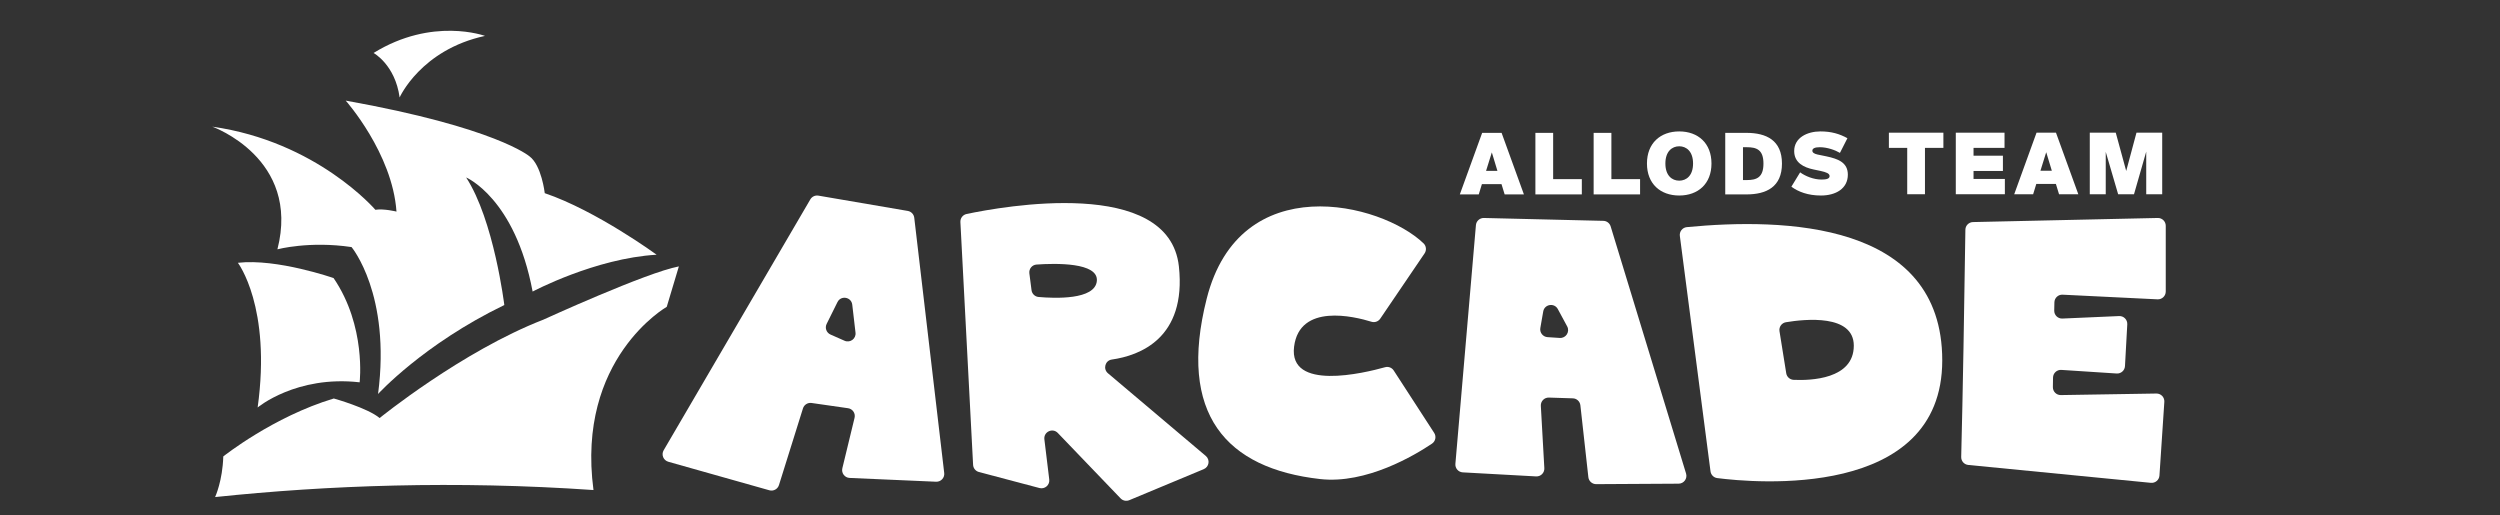 <svg height="117.172pt" viewBox="0 0 568.382 117.172" width="568.382pt" xmlns="http://www.w3.org/2000/svg" xmlns:xlink="http://www.w3.org/1999/xlink"><rect x="0" y="0" width="568.382" height="117.172" fill="#333333" stroke="none"/><clipPath id="a"><path d="m0 0h568.382v117.172h-568.382z"/></clipPath><clipPath id="b"><path d="m0 0h568.382v117.172h-568.382z"/></clipPath><clipPath id="c"><path d="m0 0h568.382v117.172h-568.382z"/></clipPath><g clip-path="url(#a)" fill="#fff"><g clip-path="url(#b)"><path d="m187.941 73.64 2.459-4.956c.787-1.588 3.158-1.176 3.363.585l.741 6.367c.159 1.367-1.227 2.39-2.486 1.835l-3.2-1.411c-.929-.409-1.328-1.511-.877-2.42zm26.729 33.894-6.812-58.03c-.093-.783-.69-1.413-1.468-1.547l-20.324-3.48c-.73-.126-1.463.215-1.837.855l-33.344 57.035c-.588 1.005-.068 2.294 1.054 2.612l22.974 6.486c.927.264 1.895-.262 2.183-1.179l5.459-17.44c.261-.832 1.088-1.353 1.952-1.229l8.302 1.192c1.039.149 1.724 1.161 1.477 2.182l-2.777 11.468c-.264 1.089.532 2.149 1.652 2.199l19.663.862c1.096.048 1.974-.897 1.846-1.986z"/><path d="m234.521 65.971-.493-3.822c-.131-1.014.612-1.932 1.632-2.003 4.224-.297 14.107-.539 13.712 3.729-.404 4.363-9.649 3.964-13.252 3.643-.832-.075-1.493-.718-1.599-1.547zm17.374 18.891c-1.167-.985-.638-2.904.874-3.118 6.273-.889 17.028-4.786 15.255-21.187-2.261-20.508-40.244-13.598-48.272-11.902-.856.18-1.449.959-1.403 1.833l2.888 55.197c.04.771.575 1.431 1.323 1.628l13.768 3.643c1.217.321 2.375-.686 2.223-1.935l-1.109-9.14c-.206-1.697 1.867-2.681 3.051-1.447l14.28 14.876c.509.53 1.291.693 1.969.411l16.935-7.057c1.229-.51 1.482-2.143.465-3.003z"/><path d="m323.878 57.615c.487-.716.399-1.68-.224-2.281-9.623-9.287-41.778-17.17-49.306 12.563-6.653 26.271 4.451 38.619 25.791 41.018 10.524 1.184 21.562-5.45 25.424-8.049.807-.543 1.03-1.629.501-2.447l-9.198-14.185c-.424-.655-1.217-.957-1.968-.746-4.826 1.353-21.962 5.476-20.685-4.674 1.244-9.89 13.62-6.894 17.603-5.662.745.23 1.547-.059 1.986-.704z"/><path d="m350.199 74.568.657-3.757c.29-1.664 2.518-2.025 3.321-.539l2.125 3.936c.664 1.231-.286 2.713-1.682 2.623l-2.781-.18c-1.058-.068-1.822-1.04-1.64-2.083zm14.327-24.358-27.154-.653c-.941-.023-1.736.69-1.817 1.627l-4.668 54.279c-.086 1.001.672 1.875 1.676 1.93l16.671.919c1.06.059 1.935-.817 1.875-1.877l-.796-14.164c-.058-1.044.789-1.913 1.834-1.88l5.442.172c.885.027 1.615.702 1.714 1.583l1.814 16.343c.101.905.869 1.589 1.78 1.584l18.743-.108c1.192-.006 2.04-1.16 1.693-2.299l-17.147-56.196c-.224-.734-.893-1.242-1.66-1.26z"/><path d="m406.105 84.861-1.533-9.563c-.155-.968.495-1.876 1.463-2.038 4.363-.726 15.432-1.862 15.432 5.328 0 7.667-9.884 7.945-13.679 7.77-.846-.04-1.548-.661-1.683-1.497zm-24.187-31.222 6.971 53.52c.105.803.728 1.431 1.53 1.535 8.231 1.06 51.157 5.061 51.157-26.765 0-31.639-36.136-32.395-58.072-30.292-.999.096-1.715 1.007-1.586 2.002z"/><path d="m492.389 66.278v-14.941c0-.999-.821-1.802-1.82-1.78l-41.993.931c-.958.021-1.727.785-1.741 1.742-.234 16.477-.591 37.627-.951 51.664-.024.934.676 1.723 1.606 1.814l41.517 4.065c1 .098 1.884-.651 1.95-1.654l1.11-16.75c.069-1.039-.765-1.915-1.805-1.898l-21.727.352c-1.002.017-1.821-.799-1.808-1.802.009-.701.02-1.476.034-2.18.019-1.015.882-1.808 1.896-1.742l12.569.819c.988.064 1.839-.691 1.893-1.68l.522-9.503c.058-1.051-.804-1.923-1.856-1.876l-12.895.565c-1.027.045-1.879-.785-1.857-1.814.012-.609.027-1.267.04-1.873.02-1.003.865-1.788 1.867-1.739l21.582 1.057c1.015.05 1.867-.76 1.867-1.777z"/></g><path d="m337.86 38.854h2.585l-1.273-4.209zm-.887-8.647h4.419l5.075 13.993h-4.379l-.716-2.335h-4.457l-.714 2.335h-4.305z"/><path d="m353.112 40.726h6.521v3.474h-10.557v-13.993h4.036z"/><path d="m366.354 40.726h6.522v3.474h-10.558v-13.993h4.036z"/><g clip-path="url(#c)"><path d="m381.777 41.075c1.619 0 3.145-1.14 3.145-3.9 0-2.761-1.526-3.919-3.145-3.919-1.624 0-3.147 1.158-3.147 3.919 0 2.76 1.523 3.9 3.147 3.9zm0 3.376c-4.286 0-7.337-2.663-7.337-7.276 0-4.614 3.051-7.297 7.337-7.297 4.283 0 7.332 2.683 7.332 7.297 0 4.613-3.049 7.276-7.332 7.276z"/><path d="m397.124 33.469h-.852v7.47h.852c2.218 0 3.802-.561 3.802-3.745 0-3.185-1.584-3.725-3.802-3.725zm-.059-3.262c4.497 0 8.068 1.678 8.068 6.987 0 5.327-3.571 7.006-8.068 7.006h-4.826v-13.993z"/><path d="m413.878 29.877c2.489 0 4.361.562 6.137 1.544l-1.699 3.341c-1.022-.618-2.875-1.294-4.574-1.294-1.081 0-1.698.25-1.698.791 0 .405.386.695 1.158.868l2.066.426c2.625.559 4.845 1.389 4.845 4.15 0 3.166-2.723 4.747-6.12 4.747-2.953 0-5.152-.849-6.718-2.007l1.99-3.261c1.176.867 3.048 1.639 4.864 1.639 1.139 0 1.834-.191 1.834-.79s-.773-.889-2.085-1.177l-1.584-.33c-2.199-.463-4.38-1.523-4.38-4.188 0-3.03 2.972-4.459 5.964-4.459z"/><path d="m123.544 72.67c-18.54 7.201-37.233 22.371-37.233 22.371-2.758-2.299-10.419-4.444-10.419-4.444-13.79 4.137-25.129 13.177-25.129 13.177-.153 5.516-1.839 9.194-1.839 9.194l-.019.041c25.575-2.685 54.628-3.766 86.025-1.597-3.969-29.906 16.655-41.653 16.655-41.653l2.757-9.193c-7.355 1.378-30.798 12.104-30.798 12.104z"/><path d="m81.766 86.92s1.532-12.769-5.925-23.699c0 0-12.87-4.494-21.758-3.473 0 0 7.662 10.01 4.495 32.892 0 0 8.785-7.355 23.188-5.72z"/><path d="m85.341 47.694s-13.28-15.526-37.08-18.897c0 0 20.123 7.15 14.811 27.886 0 0 7.253-1.941 16.854-.51 0 0 8.99 10.725 6.027 33.402 0 0 10.318-11.339 28.704-20.225 0 0-2.349-19.306-8.683-29.01 0 0 11.136 4.698 15.119 25.945 0 0 14.198-7.558 28.193-8.376 0 0-13.688-10.011-25.435-13.995 0 0-.716-6.333-3.473-8.375 0 0-7.559-6.538-41.779-12.667 0 0 10.624 11.952 11.543 25.231 0 0-2.861-.715-4.801-.409z"/><path d="m90.857 22.157s4.801-10.828 19.408-13.995c0 0-11.952-4.392-25.333 3.882 0 0 4.904 2.656 5.925 10.113z"/></g><path d="m433.612 33.62h-4.169v-3.453h12.392v3.453h-4.19v10.54h-4.033z"/><path d="m444.655 30.167h11.079v3.453h-7.046v1.778h6.68v3.472h-6.68v1.816h7.123v3.474h-11.156z"/><path d="m463.901 38.814h2.587l-1.275-4.209zm-.89-8.647h4.422l5.077 13.993h-4.381l-.714-2.335h-4.459l-.716 2.335h-4.303z"/><path d="m481.565 44.161-2.819-9.632v9.632h-3.629v-13.994h5.907l2.375 8.704 2.335-8.704h5.849v13.994h-3.631v-9.688l-2.78 9.688z"/></g></svg>